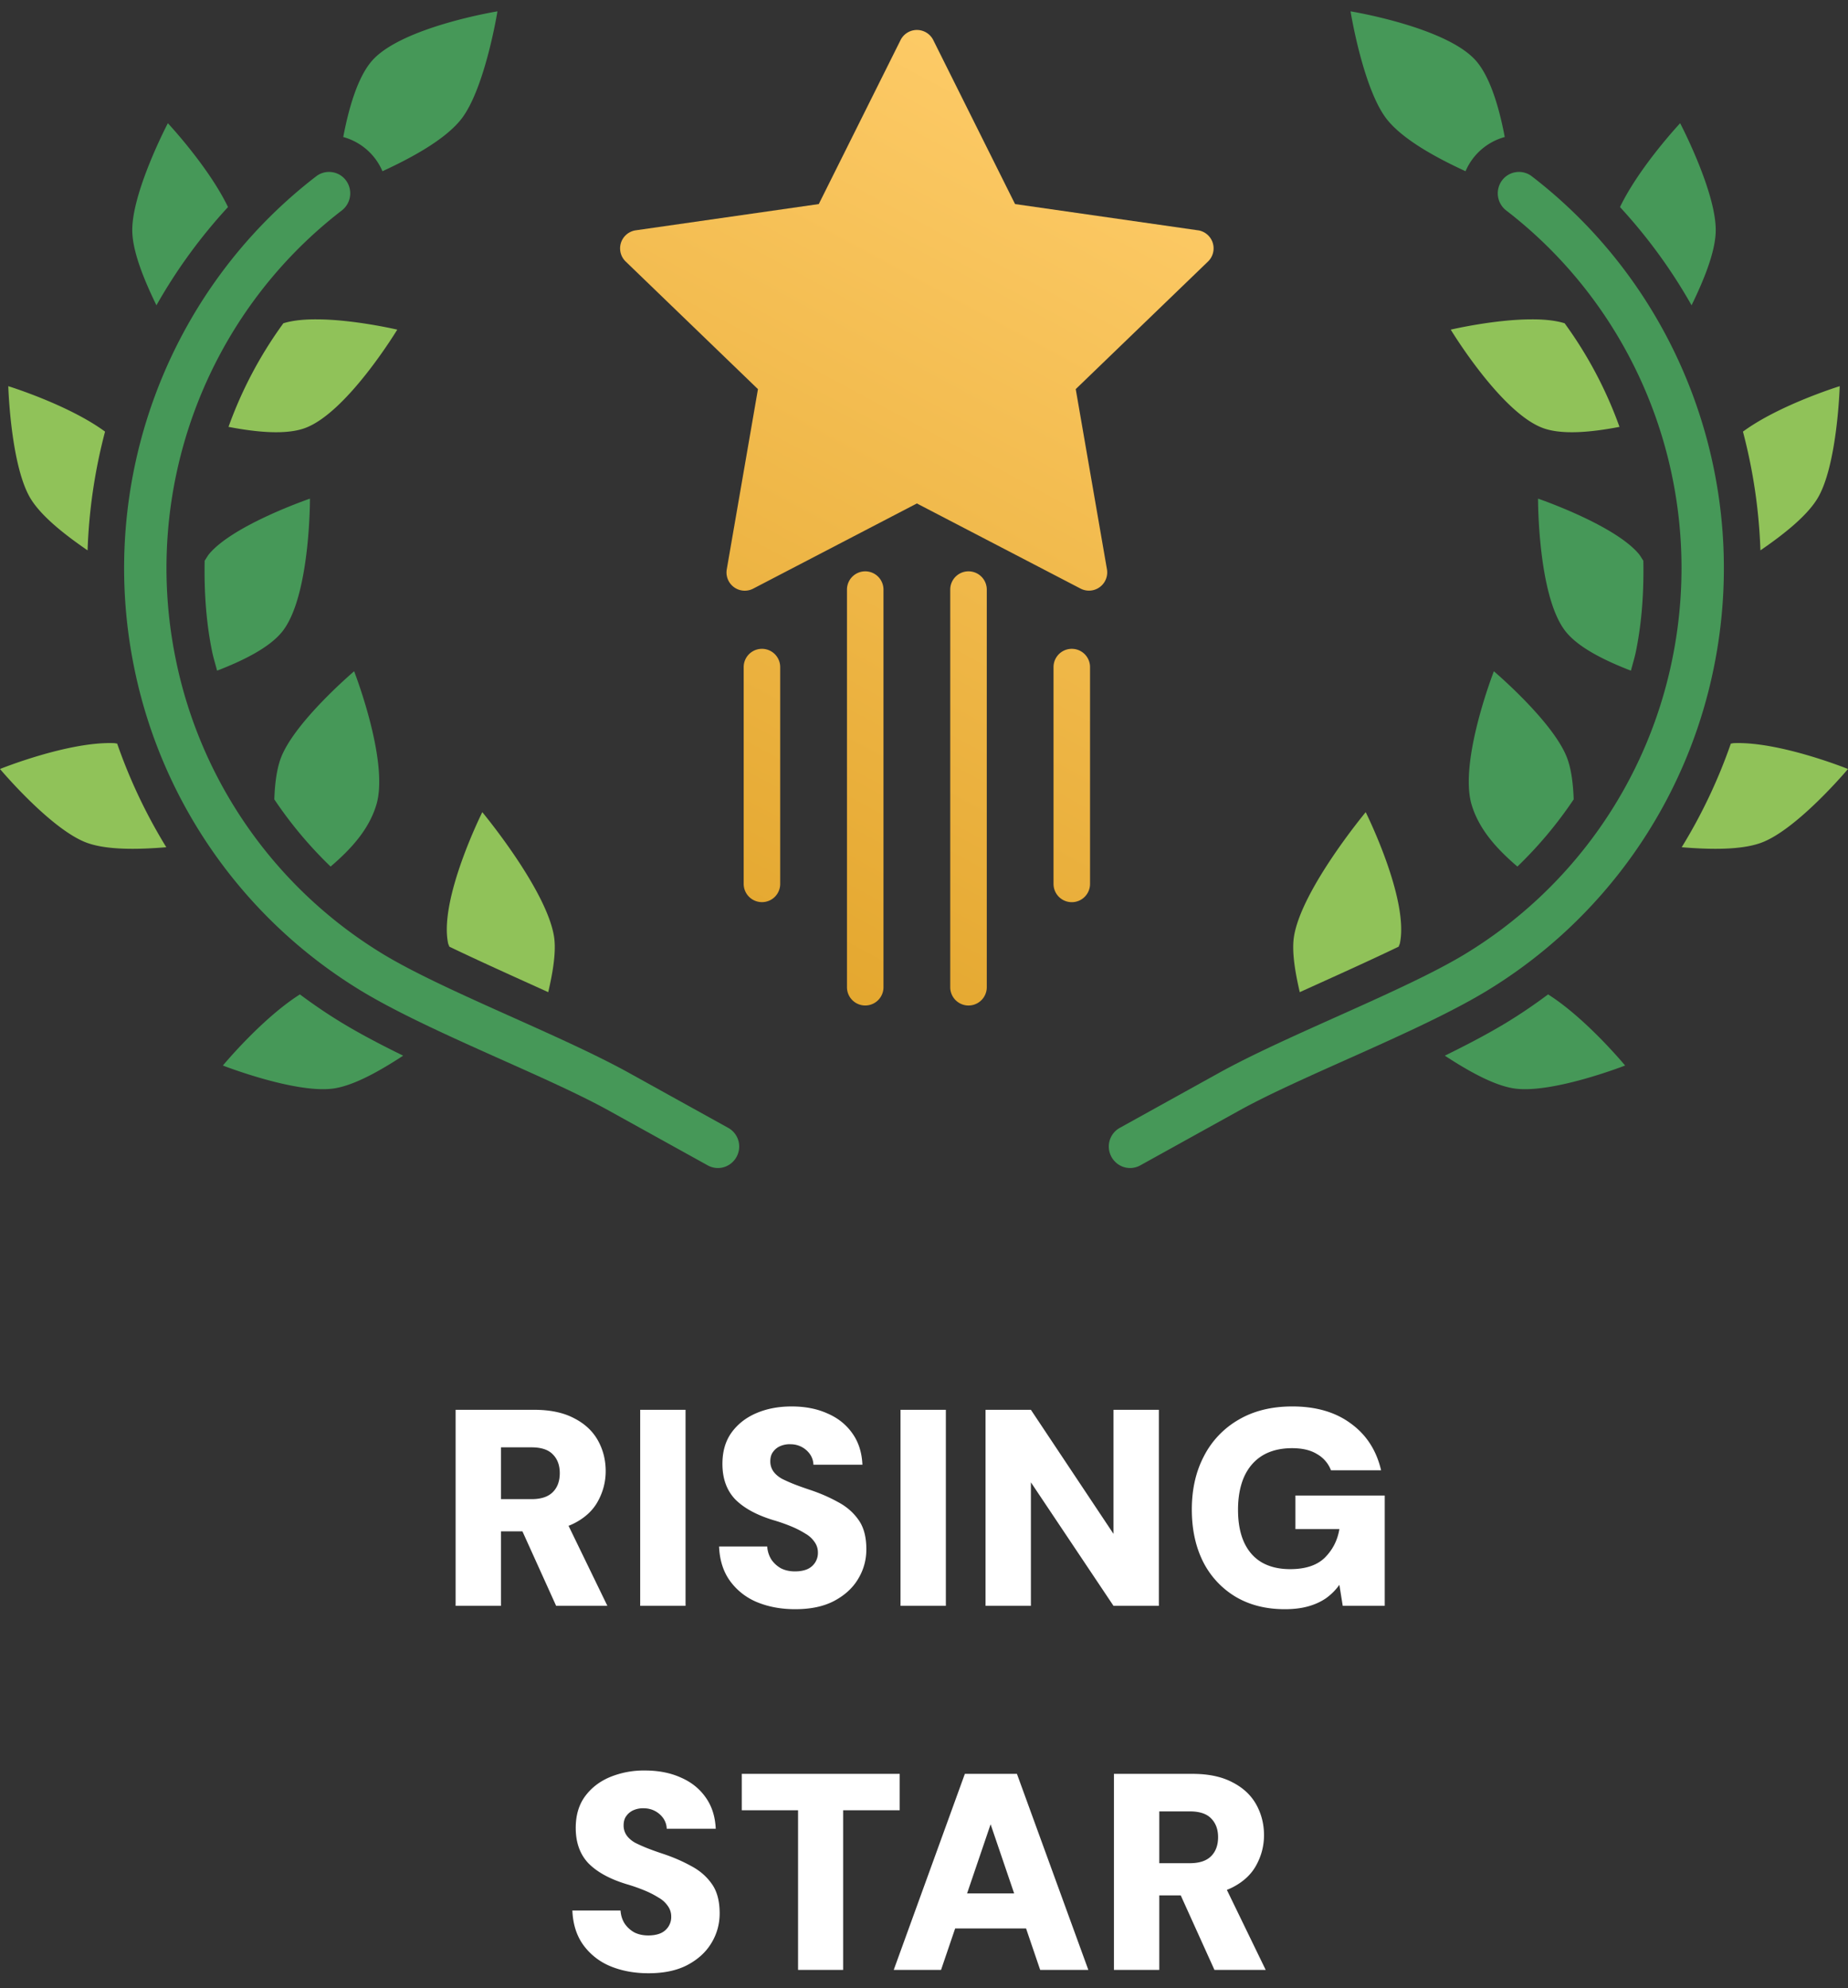 <svg xmlns="http://www.w3.org/2000/svg" width="66" height="71" fill="none"><rect width="100%" height="100%" fill="#333333" stroke="none"/><g clip-path="url(#a)"><g clip-path="url(#b)"><path fill="#469858" fill-rule="evenodd" d="M5.995 4.4s1.453 1.55 2.148 2.994a18.88 18.88 0 0 0-2.556 3.508c-.427-.877-.827-1.847-.861-2.588C4.662 6.943 5.995 4.4 5.995 4.4Z" clip-rule="evenodd"/><path fill="#90C259" fill-rule="evenodd" d="M11.298 11.404c1.327 0 2.89.367 2.89.367s-1.792 2.962-3.293 3.514c-.7.258-1.778.142-2.734-.042a14.74 14.74 0 0 1 1.959-3.699c.323-.102.737-.142 1.178-.14ZM.296 13.79s2.154.665 3.456 1.623a19.097 19.097 0 0 0-.624 4.24c-.802-.55-1.627-1.196-2.021-1.826-.727-1.16-.811-4.036-.811-4.036Z" clip-rule="evenodd"/><path fill="#469858" fill-rule="evenodd" d="M11.07 17.806s.012 3.472-.98 4.736c-.46.588-1.431 1.058-2.337 1.407-.058-.228-.13-.451-.178-.684-.221-1.082-.285-2.166-.266-3.242.058-.084.11-.183.171-.254.888-1.04 3.59-1.963 3.59-1.963ZM12.647 23.97s1.26 3.23.793 4.772c-.268.886-.905 1.58-1.633 2.202a14.672 14.672 0 0 1-2.01-2.399c.018-.535.08-1.038.216-1.428.452-1.295 2.634-3.146 2.634-3.146Z" clip-rule="evenodd"/><path fill="#90C259" fill-rule="evenodd" d="M4.08 26.537c.038.002.067.015.104.015a18.976 18.976 0 0 0 1.755 3.702c-.995.083-2.09.104-2.811-.15C1.843 29.654 0 27.46 0 27.46s2.445-.988 4.08-.923ZM17.225 29.002s2.282 2.744 2.56 4.431c.088.541-.04 1.286-.205 1.996-1.246-.564-2.475-1.116-3.533-1.625-.01-.04-.036-.083-.044-.123-.328-1.578 1.222-4.679 1.222-4.679Z" clip-rule="evenodd"/><path fill="#469858" fill-rule="evenodd" d="M10.712 35.51c.496.37 1.009.719 1.542 1.04.643.387 1.378.772 2.145 1.147-.81.53-1.714 1.044-2.438 1.165-1.342.224-4.001-.813-4.001-.813s1.394-1.683 2.752-2.54ZM17.766.405s-.457 2.839-1.328 3.893c-.59.714-1.754 1.344-2.779 1.817a2.133 2.133 0 0 0-1.4-1.222c.19-1.006.512-2.15 1.042-2.74C14.374.958 17.766.405 17.766.405Z" clip-rule="evenodd"/><path fill="#469858" d="M11.774 6.14a.753.753 0 0 1 .7.537.772.772 0 0 1-.274.844c-4.86 3.747-7.162 9.97-5.924 16.018a16.058 16.058 0 0 0 7.43 10.547c2.182 1.314 6.292 2.861 8.762 4.228l3.527 1.954a.76.76 0 0 1 .4.757.77.77 0 0 1-.547.655.75.75 0 0 1-.58-.07l-3.528-1.954c-2.262-1.252-6.372-2.788-8.809-4.255A17.59 17.59 0 0 1 4.794 23.85C3.439 17.23 5.96 10.406 11.28 6.305a.753.753 0 0 1 .494-.165Z"/></g><g clip-path="url(#c)"><path fill="#469858" fill-rule="evenodd" d="M60.005 4.4s-1.453 1.55-2.148 2.994a18.875 18.875 0 0 1 2.556 3.508c.427-.877.827-1.847.861-2.588.064-1.371-1.269-3.914-1.269-3.914Z" clip-rule="evenodd"/><path fill="#90C259" fill-rule="evenodd" d="M54.702 11.404c-1.327 0-2.89.367-2.89.367s1.792 2.962 3.293 3.514c.7.258 1.778.142 2.734-.042a14.74 14.74 0 0 0-1.959-3.699c-.323-.102-.737-.142-1.178-.14ZM65.704 13.79s-2.154.665-3.456 1.623c.364 1.378.576 2.8.624 4.24.802-.55 1.627-1.196 2.021-1.826.727-1.16.811-4.036.811-4.036Z" clip-rule="evenodd"/><path fill="#469858" fill-rule="evenodd" d="M54.93 17.806s-.012 3.472.98 4.736c.46.588 1.431 1.058 2.337 1.407.059-.228.13-.451.178-.684.221-1.082.285-2.166.266-3.242-.058-.084-.11-.183-.172-.254-.887-1.04-3.589-1.963-3.589-1.963ZM53.353 23.97s-1.26 3.23-.793 4.772c.268.886.905 1.58 1.633 2.202a14.68 14.68 0 0 0 2.01-2.399c-.018-.535-.08-1.038-.217-1.428-.45-1.295-2.633-3.146-2.633-3.146Z" clip-rule="evenodd"/><path fill="#90C259" fill-rule="evenodd" d="M61.92 26.537c-.038.002-.067.015-.104.015a18.975 18.975 0 0 1-1.755 3.702c.995.083 2.09.104 2.811-.15C64.157 29.654 66 27.46 66 27.46s-2.445-.988-4.08-.923ZM48.775 29.002s-2.282 2.744-2.56 4.431c-.088.541.04 1.286.205 1.996 1.246-.564 2.475-1.116 3.533-1.625.01-.04.036-.083.044-.123.328-1.578-1.222-4.679-1.222-4.679Z" clip-rule="evenodd"/><path fill="#469858" fill-rule="evenodd" d="M55.288 35.51c-.496.37-1.009.719-1.541 1.04-.644.387-1.38.772-2.146 1.147.81.53 1.715 1.044 2.438 1.165 1.342.224 4.001-.813 4.001-.813s-1.394-1.683-2.752-2.54ZM48.234.405s.457 2.839 1.328 3.893c.59.714 1.754 1.344 2.779 1.817a2.133 2.133 0 0 1 1.4-1.222c-.19-1.006-.512-2.15-1.042-2.74C51.626.958 48.234.405 48.234.405Z" clip-rule="evenodd"/><path fill="#469858" d="M54.226 6.14a.753.753 0 0 0-.7.537.772.772 0 0 0 .274.844c4.86 3.747 7.162 9.97 5.924 16.018a16.058 16.058 0 0 1-7.43 10.547c-2.182 1.314-6.292 2.861-8.762 4.228l-3.527 1.954a.76.76 0 0 0-.4.757.77.77 0 0 0 .547.655.75.75 0 0 0 .58-.07l3.528-1.954c2.262-1.252 6.372-2.788 8.809-4.255a17.59 17.59 0 0 0 8.137-11.551c1.355-6.62-1.166-13.444-6.486-17.545a.753.753 0 0 0-.494-.165Z"/></g><path fill="#fff" d="M16.272 57.343v-7h2.81c.567 0 1.04.1 1.42.3.38.194.663.457.85.79.187.334.28.7.28 1.1 0 .374-.09.727-.27 1.06-.173.327-.45.59-.83.79-.38.2-.867.3-1.46.3h-1.18v2.66h-1.62Zm3.59 0-1.38-3.05h1.73l1.48 3.05h-1.83Zm-1.97-3.81h1.09c.34 0 .593-.083.76-.25.167-.166.25-.393.25-.68 0-.28-.083-.503-.25-.67-.16-.166-.413-.25-.76-.25h-1.09v1.85Zm4.972 3.81v-7h1.62v7h-1.62Zm5.537.12c-.5 0-.953-.083-1.36-.25a2.254 2.254 0 0 1-.97-.76c-.24-.333-.37-.743-.39-1.23h1.72a.98.98 0 0 0 .15.47c.087.127.2.23.34.31.147.074.313.11.5.11.16 0 .3-.023.42-.07a.631.631 0 0 0 .4-.61.629.629 0 0 0-.12-.37.97.97 0 0 0-.33-.3 3.308 3.308 0 0 0-.51-.26 6.297 6.297 0 0 0-.63-.22c-.593-.18-1.047-.426-1.36-.74-.307-.32-.46-.743-.46-1.27 0-.44.107-.81.32-1.11.22-.306.517-.54.89-.7.373-.16.793-.24 1.26-.24.487 0 .913.084 1.28.25.373.16.67.397.89.71.22.307.34.68.36 1.12h-1.75a.699.699 0 0 0-.12-.37.842.842 0 0 0-.68-.36.85.85 0 0 0-.37.06.608.608 0 0 0-.27.21c-.067.087-.1.2-.1.34a.62.62 0 0 0 .11.36c.073.1.173.187.3.26.133.067.283.134.45.2.173.067.36.134.56.2.36.12.69.264.99.43.307.16.553.374.74.64.187.26.28.61.28 1.05 0 .387-.1.744-.3 1.07-.193.32-.48.58-.86.78-.373.194-.833.29-1.38.29Zm3.76-.12v-7h1.62v7h-1.62Zm3.037 0v-7h1.62l2.95 4.43v-4.43h1.62v7h-1.62l-2.95-4.41v4.41h-1.62Zm10.687.12c-.666 0-1.25-.146-1.75-.44a3.065 3.065 0 0 1-1.16-1.24c-.273-.54-.41-1.166-.41-1.88 0-.72.144-1.353.43-1.9a3.168 3.168 0 0 1 1.23-1.3c.54-.32 1.183-.48 1.93-.48.847 0 1.544.204 2.09.61.553.4.913.957 1.08 1.67h-1.79a1.124 1.124 0 0 0-.5-.58c-.226-.14-.523-.21-.89-.21-.42 0-.777.09-1.07.27-.287.18-.503.437-.65.77-.14.327-.21.714-.21 1.16 0 .46.073.85.22 1.17.147.314.357.55.63.71.28.16.617.24 1.01.24.547 0 .96-.136 1.24-.41.28-.28.454-.62.52-1.02h-1.57v-1.2h3.19v3.94h-1.5l-.12-.75a2.048 2.048 0 0 1-.48.48c-.186.127-.4.224-.64.29-.24.067-.517.1-.83.1Zm-22.723 13c-.5 0-.954-.083-1.36-.25a2.255 2.255 0 0 1-.97-.76c-.24-.333-.37-.743-.39-1.23h1.72c.013.18.063.337.15.47.086.127.2.23.34.31.146.074.313.11.5.11.16 0 .3-.023.42-.07a.63.63 0 0 0 .4-.61.629.629 0 0 0-.12-.37.97.97 0 0 0-.33-.3 3.299 3.299 0 0 0-.51-.26 6.297 6.297 0 0 0-.63-.22c-.594-.18-1.047-.426-1.36-.74-.307-.32-.46-.743-.46-1.27 0-.44.106-.81.32-1.11.22-.306.516-.54.89-.7a3.17 3.17 0 0 1 1.26-.24c.486 0 .913.084 1.28.25.373.16.67.397.89.71.22.307.34.68.36 1.12h-1.75a.697.697 0 0 0-.12-.37.842.842 0 0 0-.68-.36.85.85 0 0 0-.37.06.608.608 0 0 0-.27.21c-.067.087-.1.2-.1.34a.62.62 0 0 0 .11.36c.073.1.173.187.3.26.133.067.283.134.45.2.173.067.36.134.56.2.36.12.69.264.99.43.306.16.553.374.74.64.186.26.28.61.28 1.05 0 .387-.1.744-.3 1.07-.194.32-.48.58-.86.78-.374.194-.834.29-1.38.29Zm5.34-.12v-5.7h-2.01v-1.3h5.64v1.3h-2.02v5.7h-1.61Zm3.417 0 2.54-7h1.86l2.55 7h-1.72l-1.77-5.2-1.77 5.2h-1.69Zm1.1-1.48.41-1.25h3.77l.41 1.25h-4.59Zm6.764 1.48v-7h2.81c.566 0 1.04.1 1.42.3.38.194.663.457.85.79.186.334.28.7.28 1.1 0 .374-.09.727-.27 1.06-.174.327-.45.59-.83.79-.38.2-.867.3-1.46.3h-1.18v2.66h-1.62Zm3.59 0-1.38-3.05h1.73l1.48 3.05h-1.83Zm-1.97-3.81h1.09c.34 0 .593-.083.76-.25.166-.166.25-.393.25-.68 0-.28-.084-.503-.25-.67-.16-.166-.414-.25-.76-.25h-1.09v1.85Z"/><g clip-path="url(#d)"><path fill="url(#e)" d="m42.784 8.224-6.532-.937-2.922-5.858a.653.653 0 0 0-1.166 0l-2.922 5.858-6.536.937a.652.652 0 0 0-.36 1.115l4.724 4.557-1.114 6.434a.652.652 0 0 0 .943.69l5.846-3.042 5.846 3.04a.652.652 0 0 0 .943-.689l-1.115-6.434 4.725-4.557a.653.653 0 0 0-.36-1.115Z"/><path fill="url(#f)" d="M34.59 20.402a.652.652 0 0 0-.653.652v14.199a.652.652 0 1 0 1.305 0V21.054a.652.652 0 0 0-.652-.652Z"/><path fill="url(#g)" d="M37.626 23.82v7.744a.652.652 0 1 0 1.304 0v-7.743a.652.652 0 0 0-1.304 0Z"/><path fill="url(#h)" d="M30.9 20.402a.652.652 0 0 0-.651.652v14.199a.652.652 0 1 0 1.304 0V21.054a.652.652 0 0 0-.652-.652Z"/><path fill="url(#i)" d="M27.673 32.025a.652.652 0 0 0 .191-.461v-7.743a.652.652 0 0 0-1.304 0v7.743a.653.653 0 0 0 1.113.461Z"/></g></g><defs><linearGradient id="e" x1="36.373" x2="19.784" y1=".947" y2="31.76" gradientUnits="userSpaceOnUse"><stop stop-color="#FECC69"/><stop offset=".997" stop-color="#E3A62D"/></linearGradient><linearGradient id="f" x1="36.373" x2="19.784" y1=".947" y2="31.76" gradientUnits="userSpaceOnUse"><stop stop-color="#FECC69"/><stop offset=".997" stop-color="#E3A62D"/></linearGradient><linearGradient id="g" x1="36.373" x2="19.784" y1=".947" y2="31.76" gradientUnits="userSpaceOnUse"><stop stop-color="#FECC69"/><stop offset=".997" stop-color="#E3A62D"/></linearGradient><linearGradient id="h" x1="36.373" x2="19.784" y1=".947" y2="31.76" gradientUnits="userSpaceOnUse"><stop stop-color="#FECC69"/><stop offset=".997" stop-color="#E3A62D"/></linearGradient><linearGradient id="i" x1="36.373" x2="19.784" y1=".947" y2="31.76" gradientUnits="userSpaceOnUse"><stop stop-color="#FECC69"/><stop offset=".997" stop-color="#E3A62D"/></linearGradient><clipPath id="a"><path fill="#fff" d="M0 0h66v71H0z"/></clipPath><clipPath id="b"><path fill="#fff" d="M0 0h27v42H0z"/></clipPath><clipPath id="c"><path fill="#fff" d="M66 0H39v42h27z"/></clipPath><clipPath id="d"><path fill="#fff" d="M3.236 27.51 32.746-2l29.509 29.51-29.51 29.51z"/></clipPath></defs></svg>